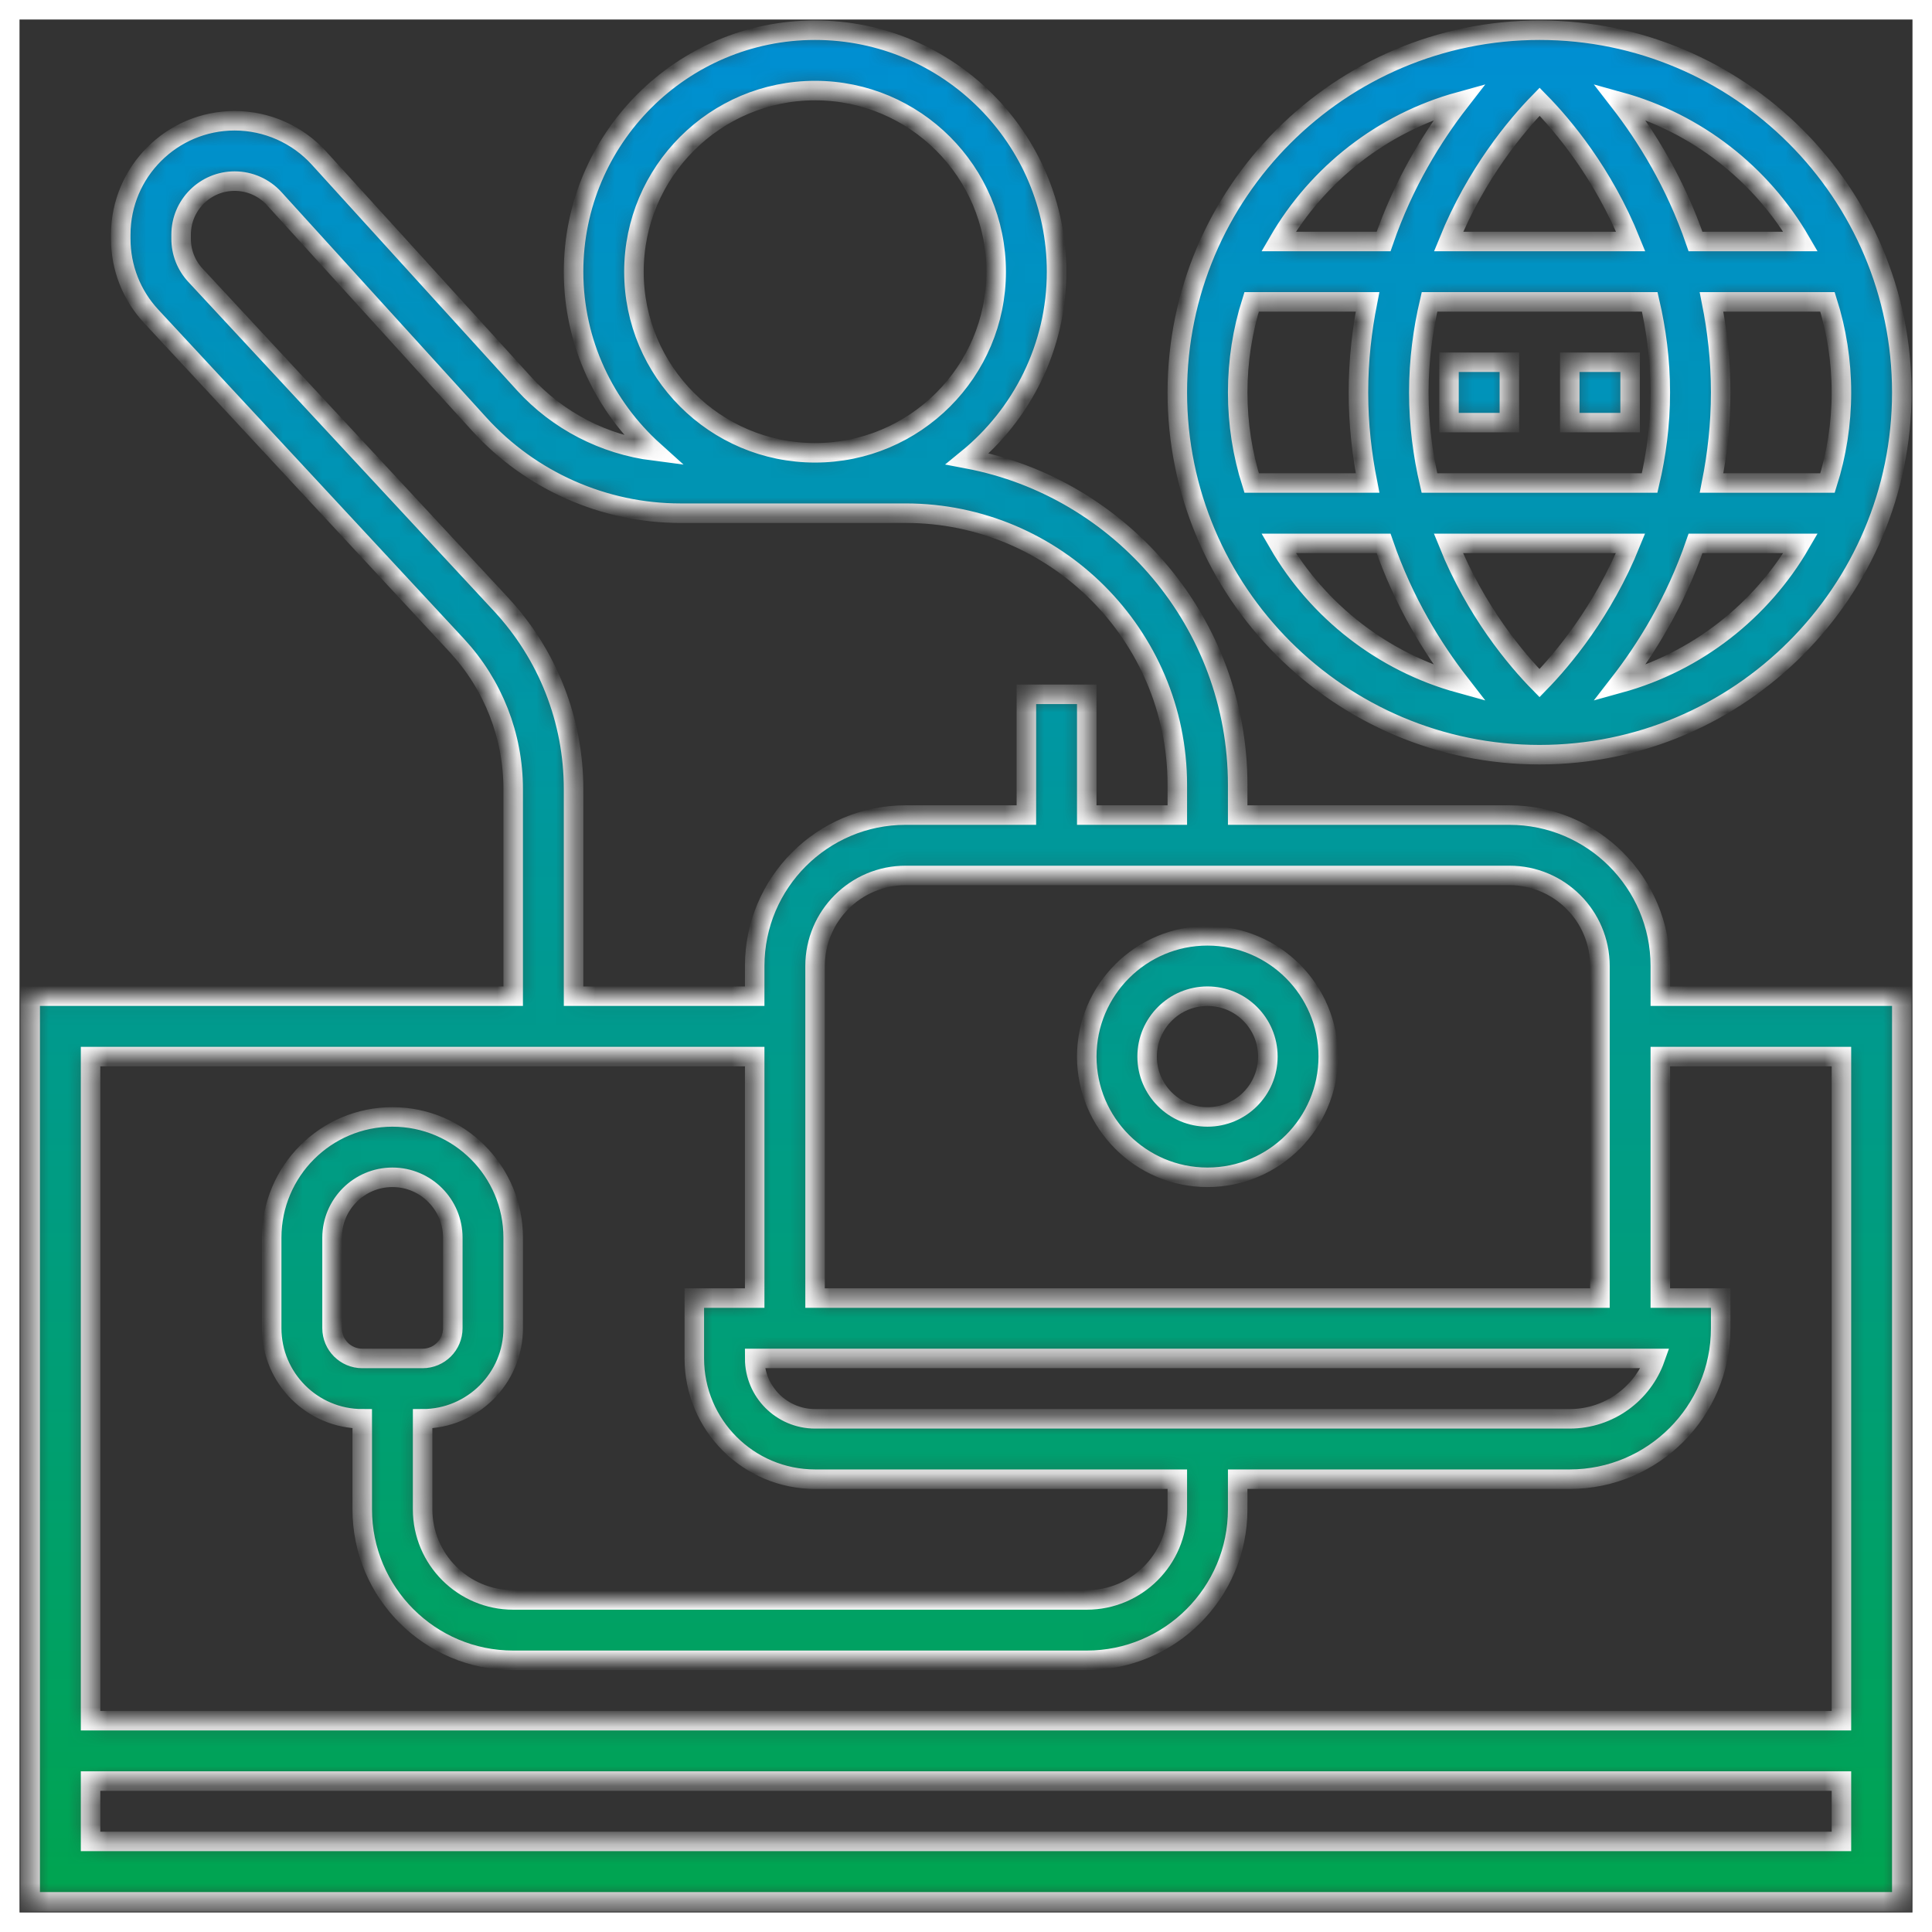<svg width="99" height="99" viewBox="0 0 99 99" fill="none" xmlns="http://www.w3.org/2000/svg">
<rect x="0" y="0" width="99" height="99" fill="#333333" stroke="none"/>
<path d="M0.5 0.5H98.5V98.5H0.5V0.5Z" stroke="white"/>
<mask id="path-2-inside-1_711_3264" fill="white">
<path d="M78.891 1.547C68.655 1.547 60.328 9.874 60.328 20.109C60.328 30.345 68.655 38.672 78.891 38.672C89.126 38.672 97.453 30.345 97.453 20.109C97.453 9.874 89.126 1.547 78.891 1.547ZM92.266 12.375H86.883C85.844 9.351 84.342 6.953 82.988 5.208C86.938 6.297 90.254 8.907 92.266 12.375ZM94.359 20.109C94.359 21.726 94.109 23.284 93.646 24.75H87.705C87.991 23.305 88.172 21.765 88.172 20.109C88.172 18.454 87.991 16.913 87.703 15.469H93.645C94.109 16.935 94.359 18.493 94.359 20.109ZM78.888 35.006C77.687 33.784 75.633 31.344 74.219 27.844H83.553C82.136 31.335 80.083 33.779 78.888 35.006ZM73.246 24.75C72.915 23.322 72.703 21.78 72.703 20.109C72.703 18.44 72.917 16.898 73.251 15.469H84.537C84.866 16.896 85.078 18.439 85.078 20.109C85.078 21.779 84.865 23.321 84.531 24.75H73.246ZM63.422 20.109C63.422 18.493 63.672 16.935 64.135 15.469H70.076C69.79 16.913 69.609 18.454 69.609 20.109C69.609 21.765 69.79 23.305 70.078 24.75H64.136C63.672 23.284 63.422 21.726 63.422 20.109ZM78.894 5.213C80.094 6.435 82.148 8.874 83.562 12.375H74.228C75.645 8.885 77.696 6.44 78.894 5.213ZM74.793 5.208C73.439 6.953 71.937 9.351 70.898 12.375H65.515C67.527 8.907 70.844 6.297 74.793 5.208ZM65.515 27.844H70.898C71.937 30.868 73.439 33.266 74.793 35.01C70.844 33.921 67.527 31.312 65.515 27.844ZM82.988 35.01C84.342 33.266 85.844 30.869 86.883 27.844H92.266C90.254 31.312 86.938 33.921 82.988 35.01ZM74.25 18.562H77.344V21.656H74.25V18.562ZM83.531 18.562V21.656H80.438V18.562H83.531ZM85.078 49.5C85.078 45.235 81.609 41.766 77.344 41.766H63.422V40.219C63.422 31.92 57.446 25.001 49.576 23.511C52.359 21.239 54.141 17.786 54.141 13.922C54.141 7.099 48.589 1.547 41.766 1.547C34.942 1.547 29.391 7.099 29.391 13.922C29.391 17.568 30.985 20.84 33.502 23.107C30.962 22.782 28.592 21.573 26.854 19.659L16.344 8.099C15.24 6.884 13.665 6.188 12.024 6.188C8.806 6.188 6.188 8.806 6.188 12.024V12.237C6.188 13.716 6.741 15.127 7.747 16.208L23.403 33.068C25.268 35.078 26.297 37.696 26.297 40.438V51.047H1.547V97.453H97.453V51.047H85.078V49.5ZM41.766 72.703C40.059 72.703 38.672 71.316 38.672 69.609H84.814C84.175 71.41 82.455 72.703 80.438 72.703H41.766ZM81.984 49.5V66.516H41.766V49.5C41.766 46.941 43.848 44.859 46.406 44.859H77.344C79.902 44.859 81.984 46.941 81.984 49.5ZM32.484 13.922C32.484 8.803 36.647 4.641 41.766 4.641C46.884 4.641 51.047 8.803 51.047 13.922C51.047 19.041 46.884 23.203 41.766 23.203C36.647 23.203 32.484 19.041 32.484 13.922ZM25.67 30.964L10.014 14.103C9.541 13.595 9.281 12.932 9.281 12.237V12.024C9.281 10.511 10.511 9.281 12.024 9.281C12.796 9.281 13.535 9.608 14.053 10.18L24.563 21.741C27.197 24.636 30.951 26.297 34.865 26.297H40.219H46.406C54.082 26.297 60.328 32.543 60.328 40.219V41.766H55.688V35.578H52.594V41.766H46.406C42.142 41.766 38.672 45.235 38.672 49.5V51.047H29.391V40.438C29.391 36.913 28.07 33.549 25.67 30.964ZM4.641 94.359V91.266H94.359V94.359H4.641ZM94.359 54.141V88.172H4.641V54.141H38.672V66.516H35.578V69.609C35.578 73.022 38.353 75.797 41.766 75.797H60.328V77.344C60.328 79.902 58.246 81.984 55.688 81.984H26.297C23.738 81.984 21.656 79.902 21.656 77.344V72.703C24.215 72.703 26.297 70.621 26.297 68.062V63.422C26.297 60.01 23.522 57.234 20.109 57.234C16.697 57.234 13.922 60.01 13.922 63.422V68.062C13.922 70.621 16.004 72.703 18.562 72.703V77.344C18.562 81.609 22.032 85.078 26.297 85.078H55.688C59.952 85.078 63.422 81.609 63.422 77.344V75.797H80.438C84.702 75.797 88.172 72.327 88.172 68.062V66.516H85.078V54.141H94.359ZM18.562 69.609C17.71 69.609 17.016 68.916 17.016 68.062V63.422C17.016 61.716 18.403 60.328 20.109 60.328C21.816 60.328 23.203 61.716 23.203 63.422V68.062C23.203 68.916 22.509 69.609 21.656 69.609H18.562ZM61.875 60.328C65.287 60.328 68.062 57.553 68.062 54.141C68.062 50.728 65.287 47.953 61.875 47.953C58.463 47.953 55.688 50.728 55.688 54.141C55.688 57.553 58.463 60.328 61.875 60.328ZM61.875 51.047C63.581 51.047 64.969 52.434 64.969 54.141C64.969 55.847 63.581 57.234 61.875 57.234C60.169 57.234 58.781 55.847 58.781 54.141C58.781 52.434 60.169 51.047 61.875 51.047Z"/>
</mask>
<path d="M78.891 1.547C68.655 1.547 60.328 9.874 60.328 20.109C60.328 30.345 68.655 38.672 78.891 38.672C89.126 38.672 97.453 30.345 97.453 20.109C97.453 9.874 89.126 1.547 78.891 1.547ZM92.266 12.375H86.883C85.844 9.351 84.342 6.953 82.988 5.208C86.938 6.297 90.254 8.907 92.266 12.375ZM94.359 20.109C94.359 21.726 94.109 23.284 93.646 24.75H87.705C87.991 23.305 88.172 21.765 88.172 20.109C88.172 18.454 87.991 16.913 87.703 15.469H93.645C94.109 16.935 94.359 18.493 94.359 20.109ZM78.888 35.006C77.687 33.784 75.633 31.344 74.219 27.844H83.553C82.136 31.335 80.083 33.779 78.888 35.006ZM73.246 24.75C72.915 23.322 72.703 21.78 72.703 20.109C72.703 18.44 72.917 16.898 73.251 15.469H84.537C84.866 16.896 85.078 18.439 85.078 20.109C85.078 21.779 84.865 23.321 84.531 24.75H73.246ZM63.422 20.109C63.422 18.493 63.672 16.935 64.135 15.469H70.076C69.79 16.913 69.609 18.454 69.609 20.109C69.609 21.765 69.79 23.305 70.078 24.75H64.136C63.672 23.284 63.422 21.726 63.422 20.109ZM78.894 5.213C80.094 6.435 82.148 8.874 83.562 12.375H74.228C75.645 8.885 77.696 6.44 78.894 5.213ZM74.793 5.208C73.439 6.953 71.937 9.351 70.898 12.375H65.515C67.527 8.907 70.844 6.297 74.793 5.208ZM65.515 27.844H70.898C71.937 30.868 73.439 33.266 74.793 35.01C70.844 33.921 67.527 31.312 65.515 27.844ZM82.988 35.01C84.342 33.266 85.844 30.869 86.883 27.844H92.266C90.254 31.312 86.938 33.921 82.988 35.01ZM74.25 18.562H77.344V21.656H74.25V18.562ZM83.531 18.562V21.656H80.438V18.562H83.531ZM85.078 49.5C85.078 45.235 81.609 41.766 77.344 41.766H63.422V40.219C63.422 31.92 57.446 25.001 49.576 23.511C52.359 21.239 54.141 17.786 54.141 13.922C54.141 7.099 48.589 1.547 41.766 1.547C34.942 1.547 29.391 7.099 29.391 13.922C29.391 17.568 30.985 20.84 33.502 23.107C30.962 22.782 28.592 21.573 26.854 19.659L16.344 8.099C15.24 6.884 13.665 6.188 12.024 6.188C8.806 6.188 6.188 8.806 6.188 12.024V12.237C6.188 13.716 6.741 15.127 7.747 16.208L23.403 33.068C25.268 35.078 26.297 37.696 26.297 40.438V51.047H1.547V97.453H97.453V51.047H85.078V49.5ZM41.766 72.703C40.059 72.703 38.672 71.316 38.672 69.609H84.814C84.175 71.41 82.455 72.703 80.438 72.703H41.766ZM81.984 49.5V66.516H41.766V49.5C41.766 46.941 43.848 44.859 46.406 44.859H77.344C79.902 44.859 81.984 46.941 81.984 49.5ZM32.484 13.922C32.484 8.803 36.647 4.641 41.766 4.641C46.884 4.641 51.047 8.803 51.047 13.922C51.047 19.041 46.884 23.203 41.766 23.203C36.647 23.203 32.484 19.041 32.484 13.922ZM25.67 30.964L10.014 14.103C9.541 13.595 9.281 12.932 9.281 12.237V12.024C9.281 10.511 10.511 9.281 12.024 9.281C12.796 9.281 13.535 9.608 14.053 10.18L24.563 21.741C27.197 24.636 30.951 26.297 34.865 26.297H40.219H46.406C54.082 26.297 60.328 32.543 60.328 40.219V41.766H55.688V35.578H52.594V41.766H46.406C42.142 41.766 38.672 45.235 38.672 49.5V51.047H29.391V40.438C29.391 36.913 28.07 33.549 25.67 30.964ZM4.641 94.359V91.266H94.359V94.359H4.641ZM94.359 54.141V88.172H4.641V54.141H38.672V66.516H35.578V69.609C35.578 73.022 38.353 75.797 41.766 75.797H60.328V77.344C60.328 79.902 58.246 81.984 55.688 81.984H26.297C23.738 81.984 21.656 79.902 21.656 77.344V72.703C24.215 72.703 26.297 70.621 26.297 68.062V63.422C26.297 60.01 23.522 57.234 20.109 57.234C16.697 57.234 13.922 60.01 13.922 63.422V68.062C13.922 70.621 16.004 72.703 18.562 72.703V77.344C18.562 81.609 22.032 85.078 26.297 85.078H55.688C59.952 85.078 63.422 81.609 63.422 77.344V75.797H80.438C84.702 75.797 88.172 72.327 88.172 68.062V66.516H85.078V54.141H94.359ZM18.562 69.609C17.71 69.609 17.016 68.916 17.016 68.062V63.422C17.016 61.716 18.403 60.328 20.109 60.328C21.816 60.328 23.203 61.716 23.203 63.422V68.062C23.203 68.916 22.509 69.609 21.656 69.609H18.562ZM61.875 60.328C65.287 60.328 68.062 57.553 68.062 54.141C68.062 50.728 65.287 47.953 61.875 47.953C58.463 47.953 55.688 50.728 55.688 54.141C55.688 57.553 58.463 60.328 61.875 60.328ZM61.875 51.047C63.581 51.047 64.969 52.434 64.969 54.141C64.969 55.847 63.581 57.234 61.875 57.234C60.169 57.234 58.781 55.847 58.781 54.141C58.781 52.434 60.169 51.047 61.875 51.047Z" fill="url(#paint0_linear_711_3264)" stroke="white" mask="url(#path-2-inside-1_711_3264)"/>
<defs>
<linearGradient id="paint0_linear_711_3264" x1="49.5" y1="97.453" x2="49.5" y2="1.547" gradientUnits="userSpaceOnUse">
<stop stop-color="#00A450"/>
<stop offset="1" stop-color="#008FD3"/>
</linearGradient>
</defs>
</svg>
